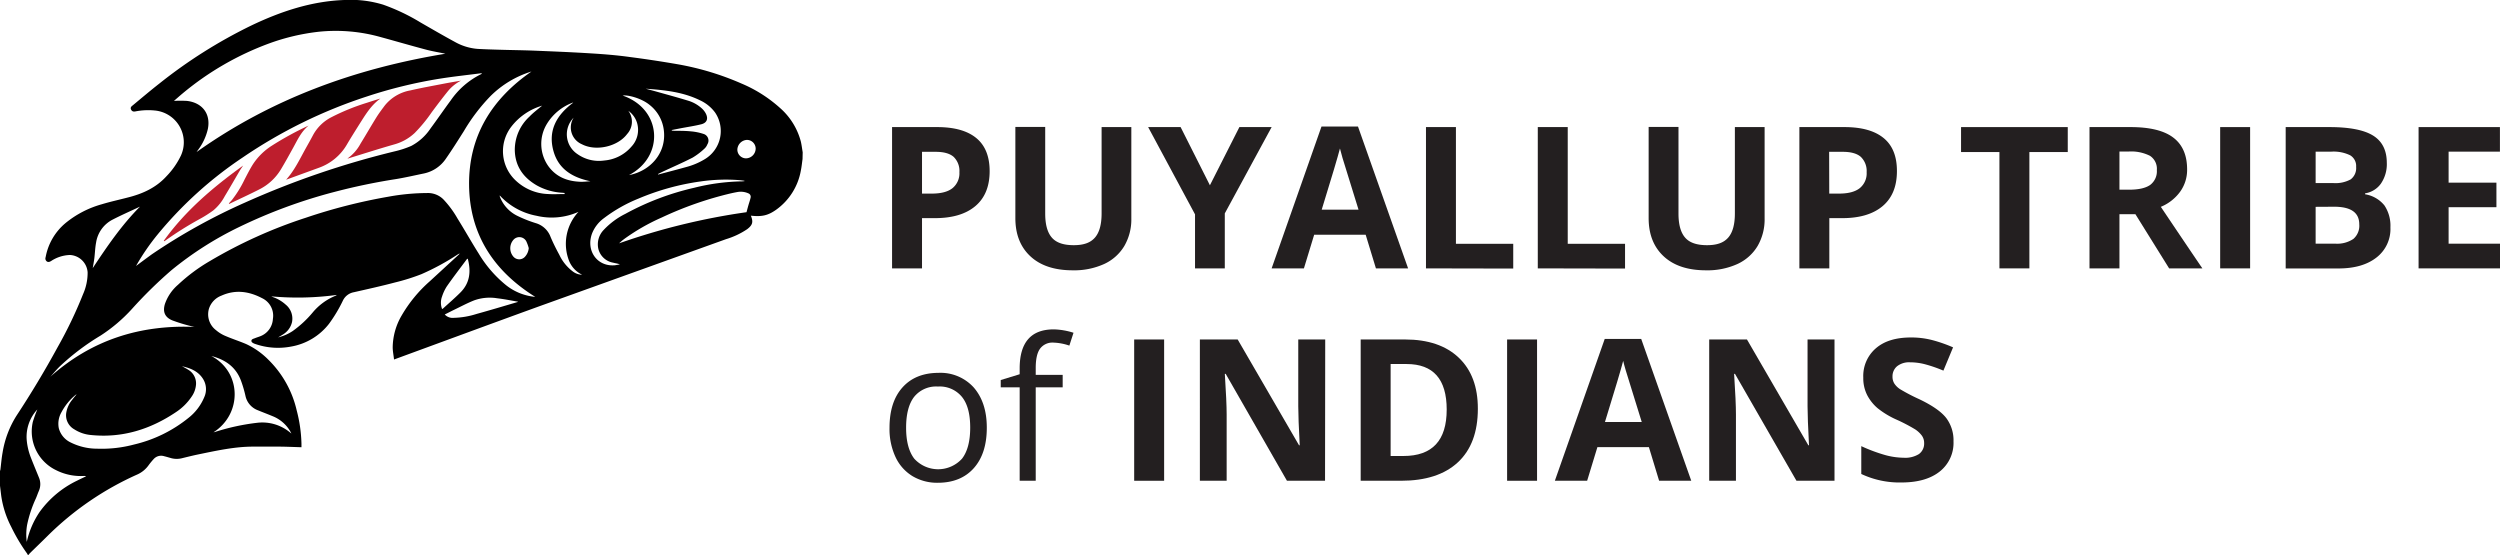<svg id="Layer_1" data-name="Layer 1" xmlns="http://www.w3.org/2000/svg" viewBox="0 0 685.32 152.11"><defs><style>.cls-1{fill:#be1e2d;}.cls-2{fill:#231f20;}</style></defs><path d="M220,43.6c-.15,1.06-.25,2.13-.47,3.18a16.78,16.78,0,0,1-6.8,10.74c-2.21,1.55-3.88,1.94-6.9,1.6.71,1.72.49,2.56-1,3.7A21.44,21.44,0,0,1,199,65.57Q173.38,74.78,147.72,84c-13,4.72-26,9.52-39,14.29l-.7.26c-.13-1.14-.35-2.21-.37-3.28a17.6,17.6,0,0,1,2.46-8.79,37.58,37.58,0,0,1,7.66-9.33l8-7.36c.08-.08.18-.14.19-.31l-.42.23a66.49,66.49,0,0,1-10,5.44,55.9,55.9,0,0,1-7.18,2.26c-3.77,1-7.58,1.84-11.37,2.7a4.13,4.13,0,0,0-3,2.31,39.71,39.71,0,0,1-3.79,6.33A16.78,16.78,0,0,1,79.82,95a19,19,0,0,1-9.89-.72c-.4-.12-1-.44-1-.74-.1-.57.57-.67,1-.85s.94-.33,1.4-.51a5.38,5.38,0,0,0,3.48-4.76,5.31,5.31,0,0,0-3-5.7c-3.56-1.87-7.28-2.39-11.08-.69a5.7,5.7,0,0,0-3.41,3.48,5.44,5.44,0,0,0,1.9,6,9.64,9.64,0,0,0,2.64,1.61c1.83.79,3.74,1.4,5.58,2.18a21.09,21.09,0,0,1,6.19,4.37,28.38,28.38,0,0,1,7.7,13.82,39.52,39.52,0,0,1,1.31,9.11v1c-2-.06-4-.15-6-.17-2.4,0-4.8,0-7.21,0-5.14,0-10.15,1.13-15.15,2.15-1.54.32-3.07.71-4.6,1.08a5.93,5.93,0,0,1-3.07-.16c-.54-.15-1.07-.31-1.61-.44a2.75,2.75,0,0,0-2.9.81,19.93,19.93,0,0,0-1.42,1.74,7.61,7.61,0,0,1-3,2.44,82.83,82.83,0,0,0-24.59,16.81c-1.62,1.62-3.28,3.2-4.91,4.8a5.72,5.72,0,0,0-.37.49H7.63a2.49,2.49,0,0,0-.2-.4,49,49,0,0,1-4.35-7.32,26.57,26.57,0,0,1-2.75-8.56L0,133.16v-3.93c0-.17.08-.33.11-.5.2-1.58.32-3.17.61-4.74a27,27,0,0,1,3.82-10.06q6-9.12,11.22-18.69a117.76,117.76,0,0,0,7-14.58,14.46,14.46,0,0,0,1.26-6,5.11,5.11,0,0,0-4.84-4.76A9.9,9.9,0,0,0,14,71.56c-.38.22-.76.39-1.17.1a1,1,0,0,1-.32-1.16A15.86,15.86,0,0,1,18,61.12,27.16,27.16,0,0,1,27.88,56c2.37-.72,4.79-1.24,7.19-1.87,4-1,7.69-2.66,10.55-5.8a21.19,21.19,0,0,0,4-5.74,8.75,8.75,0,0,0-7.21-12.3,18.34,18.34,0,0,0-5.23.24c-.5.1-.95.08-1.23-.46s0-.86.42-1.17c2.41-2,4.77-4,7.23-5.93A135.22,135.22,0,0,1,69,6.94C77,3.13,85.39.32,94.42,0A30.59,30.59,0,0,1,105,1.27a54.4,54.4,0,0,1,10.28,4.89c3.12,1.79,6.22,3.6,9.38,5.31a15.07,15.07,0,0,0,6.23,1.93c2.11.12,4.23.18,6.35.24,3,.09,6.07.12,9.11.24,5.15.21,10.3.42,15.44.74,3.61.22,7.22.5,10.8,1,4.42.57,8.83,1.24,13.21,2a76.57,76.57,0,0,1,17.49,5.29,37.44,37.44,0,0,1,10.56,6.71,18.49,18.49,0,0,1,5.67,9.13c.24,1,.35,2,.52,3ZM122.09,14.73c-1.76-.37-3.6-.67-5.4-1.15-4.15-1.1-8.28-2.31-12.43-3.44A45.4,45.4,0,0,0,87.41,8.7a58.68,58.68,0,0,0-13.59,3.19A80.36,80.36,0,0,0,50.06,25.61c-.77.64-1.52,1.31-2.38,2.05a32.06,32.06,0,0,1,3.55,0c4.17.47,6.59,3.5,5.75,7.69a15.11,15.11,0,0,1-2.69,5.75l-.4.58C74.53,27,97.52,18.77,122.09,14.73Zm24.64,66.65c-11.37-7.08-18-17.11-18.14-30.63s6.28-23.66,17.11-31.15c.08,0,0,0,0,0a27.33,27.33,0,0,0-11.26,6.76,51,51,0,0,0-7.28,9.58c-1.6,2.53-3.2,5.07-4.91,7.53a9.66,9.66,0,0,1-6.08,4.09c-2.58.53-5.14,1.13-7.73,1.55a168.08,168.08,0,0,0-16.8,3.51,142.15,142.15,0,0,0-26.06,9.6A93.41,93.41,0,0,0,47,74.07,120.75,120.75,0,0,0,36.18,84.68,43.51,43.51,0,0,1,27.56,92a65.26,65.26,0,0,0-11,8.28c-1,.94-1.84,2-2.76,3C25.11,93.18,38.38,89,53.31,89.62c-.38-.09-.77-.16-1.15-.27a45.61,45.61,0,0,1-4.94-1.53c-2.06-.86-2.66-2.39-2-4.52a12.2,12.2,0,0,1,3.57-5.23,47.85,47.85,0,0,1,8.73-6.5,131.06,131.06,0,0,1,26.37-11.9,151.27,151.27,0,0,1,22.58-5.75,60.12,60.12,0,0,1,10.55-1,6,6,0,0,1,4.45,1.66,26.71,26.71,0,0,1,3.91,5.26c2,3.21,3.82,6.46,5.82,9.63a32.9,32.9,0,0,0,7.2,8.44A15,15,0,0,0,146.73,81.38ZM37.29,72.91c1.55-1.15,3-2.23,4.4-3.24A162.91,162.91,0,0,1,67.21,55.51a237.25,237.25,0,0,1,40.9-14A26.17,26.17,0,0,0,112.74,40,14.48,14.48,0,0,0,118,35.24c1.89-2.55,3.68-5.18,5.57-7.73a21.72,21.72,0,0,1,8.34-7.19s.07-.08.21-.27c-3.93.51-7.73.91-11.51,1.51a129.07,129.07,0,0,0-20.11,4.91,134,134,0,0,0-34,16.72,107,107,0,0,0-23.22,21A61.5,61.5,0,0,0,37.29,72.91Zm12.57,27.48a19.59,19.59,0,0,1,1.79,1,4.33,4.33,0,0,1,2.09,3.92,6.6,6.6,0,0,1-1.21,3.42A15.22,15.22,0,0,1,48.2,113c-7,4.7-14.71,7.12-23.24,6.25a10,10,0,0,1-4.58-1.55,4.41,4.41,0,0,1-2.24-4.4,7.41,7.41,0,0,1,1.6-3.64c.37-.49.78-1,1.26-1.54a1.61,1.61,0,0,0-.27.12A15.81,15.81,0,0,0,16.85,113a6.34,6.34,0,0,0-.73,4.39,6,6,0,0,0,3.21,3.88A16.29,16.29,0,0,0,26.71,123a34.4,34.4,0,0,0,10.1-1.16,37.12,37.12,0,0,0,14.79-7.23A14.13,14.13,0,0,0,56,108.86a5.29,5.29,0,0,0-.35-5C54.31,101.73,52.17,100.9,49.86,100.39ZM204.64,58.17c.17-.63.34-1.28.53-1.94s.43-1.31.58-2a1,1,0,0,0-.61-1.23,5.15,5.15,0,0,0-2.82-.39c-.66.11-1.32.25-2,.4a96.81,96.81,0,0,0-18.93,6.62A55.68,55.68,0,0,0,171,65.6l-.63.5-.67.61A181.54,181.54,0,0,1,204.64,58.17ZM10.23,112.25a11,11,0,0,0-2.92,8.21,17.37,17.37,0,0,0,1.16,5c.7,1.81,1.45,3.59,2.18,5.39a4.64,4.64,0,0,1,0,3.74c-.3.67-.52,1.37-.8,2a33.55,33.55,0,0,0-2.41,7.25,15.18,15.18,0,0,0-.1,4.71,23.65,23.65,0,0,1,3.49-8.16,27.09,27.09,0,0,1,10.28-8.62c.83-.42,1.67-.81,2.51-1.21a2,2,0,0,0-.75-.08,15.07,15.07,0,0,1-7.57-1.63A11.77,11.77,0,0,1,9,115.64,34.31,34.31,0,0,1,10.23,112.25Zm48.29,6.26.43-.1a60.17,60.17,0,0,1,11.63-2.52,11.93,11.93,0,0,1,8.71,2.48l.59.47a9.74,9.74,0,0,0-5.14-4.75c-1.34-.56-2.71-1.07-4.06-1.63a5.41,5.41,0,0,1-3.39-3.93A32.48,32.48,0,0,0,66,104.19c-1.44-3.7-4.36-5.65-8.07-6.6C66.28,102,66.44,113.45,58.52,118.51ZM204.07,49.66v-.11c-.48-.06-1-.13-1.44-.17a48,48,0,0,0-10.58.36,67.3,67.3,0,0,0-17,4.69,41,41,0,0,0-9.5,5.38,9.54,9.54,0,0,0-3.27,4.24c-1.7,4.71,1.46,9.09,6.26,8.67a13.08,13.08,0,0,0,1.39-.26c-.65-.23-1.28-.29-1.88-.46A5.08,5.08,0,0,1,164,68.12a5.68,5.68,0,0,1,1.47-5.07,20.93,20.93,0,0,1,5.94-4.42,73.51,73.51,0,0,1,18.9-7.16,57.35,57.35,0,0,1,13.05-1.75C203.6,49.72,203.83,49.68,204.07,49.66ZM177,24.32l2.54.68c3,.85,6,1.65,9,2.57a9.73,9.73,0,0,1,3.85,2.15,5,5,0,0,1,1.11,1.44c.7,1.41.28,2.51-1.23,2.9-1.86.47-3.77.74-5.65,1.1l-2.46.48,0,.16.73.06c1.5,0,3,0,4.5.15a14.72,14.72,0,0,1,3.42.69,1.9,1.9,0,0,1,1.11,2.85,3.17,3.17,0,0,1-.76,1.15,19.1,19.1,0,0,1-3.28,2.5c-2.78,1.43-5.66,2.66-8.5,4l-1,.5.05.15c2.61-.7,5.23-1.37,7.83-2.1a19.15,19.15,0,0,0,5-2.15A9,9,0,0,0,196,30.81a10.66,10.66,0,0,0-4.08-3.3C187.22,25.19,182.12,24.68,177,24.32Zm-17.45,51a1.88,1.88,0,0,0-.18-.12A7.2,7.2,0,0,1,156,71.51a12.83,12.83,0,0,1,2.58-13.44,17.93,17.93,0,0,1-11.5,1.08A18.19,18.19,0,0,1,137,53.58a.61.61,0,0,0,0,.25,9.64,9.64,0,0,0,4.84,5.35,35.62,35.62,0,0,0,5.06,2,6.14,6.14,0,0,1,4,3.7c.72,1.72,1.56,3.38,2.44,5A12.11,12.11,0,0,0,157,74.4,4.32,4.32,0,0,0,159.53,75.31Zm-2.3-43.06a6.51,6.51,0,0,0,1.07,10A10.18,10.18,0,0,0,165.64,44a11,11,0,0,0,7.46-3.81,6.71,6.71,0,0,0,1.6-6.27,6.25,6.25,0,0,0-2.46-3.54,5,5,0,0,1-.32,6.35c-2.59,3.47-8.55,4.82-12.39,2.82a5,5,0,0,1-2.3-7.25Zm-8.58-3.31c.07,0,0,0,0,0a16.54,16.54,0,0,0-8.56,5.85,11,11,0,0,0,1.17,14.6,13.56,13.56,0,0,0,9,3.79c1.49.1,3,0,4.49,0V52.9l-.59-.06a16.18,16.18,0,0,1-7-2c-3.76-2.16-6-5.33-6.06-9.75a12.34,12.34,0,0,1,4-9.1C146.19,30.86,147.48,29.92,148.65,28.94ZM74.37,81.24l.61.26a10.11,10.11,0,0,1,3.33,2,4.94,4.94,0,0,1,1.74,4.8,5.41,5.41,0,0,1-2.45,3.37c-.44.29-.91.55-1.37.82a12.49,12.49,0,0,0,4-1.74,29.14,29.14,0,0,0,5.49-5.09,16,16,0,0,1,6.42-4.65s.06-.06.15-.16A79.55,79.55,0,0,1,74.37,81.24Zm87.5-31.55c-4.81-1-8.7-3.23-10.12-8.18-1.64-5.72.86-10,5.38-13.36a.72.72,0,0,0-.17,0A14,14,0,0,0,150,33.83a10.54,10.54,0,0,0,.32,11.72c2.18,3,5.24,4.15,8.8,4.28C160,49.86,161,49.74,161.87,49.69ZM172.42,48c5.83-1.09,10.38-6.08,9.54-12.41a10.37,10.37,0,0,0-3.86-6.81c-2.29-1.9-6.11-2.83-7.41-2.58C181.52,29.92,182.21,42.9,172.42,48ZM142,82.76s-.08-.08-.13-.08c-1.85-.32-3.69-.69-5.56-.91a12.64,12.64,0,0,0-6.31.56c-1.88.74-3.68,1.71-5.51,2.59-.85.41-1.69.85-2.57,1.29a2.91,2.91,0,0,0,2.45.92,22.35,22.35,0,0,0,6.28-1.07C134.47,85,138.24,83.87,142,82.76ZM38.38,56.64c-2.53,1.19-5.1,2.32-7.58,3.6a8.51,8.51,0,0,0-4.46,6.27c-.27,1.39-.3,2.82-.47,4.23-.11.88-.28,1.75-.45,2.76C29.39,67.49,33.37,61.67,38.38,56.64ZM128.25,71l-.17-.09c-1.87,2.52-3.79,5-5.6,7.6a11.87,11.87,0,0,0-1.29,2.74,4.88,4.88,0,0,0,0,3.47,1.47,1.47,0,0,0,.27-.16c1.58-1.44,3.2-2.83,4.71-4.34C128.79,77.64,129.16,74.47,128.25,71Zm16.69-3a11.13,11.13,0,0,0-.65-1.81,2.15,2.15,0,0,0-3.56-.43,3.52,3.52,0,0,0,0,4.59,2.12,2.12,0,0,0,3.21,0A4,4,0,0,0,144.94,68.05Zm62.21-27.26a2.4,2.4,0,0,0-2.39-2.39A2.77,2.77,0,0,0,202.13,41a2.4,2.4,0,0,0,2.37,2.41A2.72,2.72,0,0,0,207.15,40.79Z"/><path class="cls-1" d="M95.24,43.46a11.75,11.75,0,0,0,3.58-4.06c1.47-2.39,2.87-4.82,4.35-7.21.7-1.12,1.5-2.18,2.29-3.24a11.56,11.56,0,0,1,7-4.16c3.07-.71,6.17-1.26,9.25-1.86,1.55-.3,3.1-.56,4.66-.82a11.21,11.21,0,0,0-3.54,2.83c-1.53,1.89-3,3.84-4.46,5.8a41.28,41.28,0,0,1-4.72,5.74A13.38,13.38,0,0,1,108,39.61c-4.2,1.2-8.36,2.54-12.54,3.82C95.44,43.45,95.4,43.44,95.24,43.46Z"/><path class="cls-1" d="M78.43,49.27c2.31-2.56,3.73-5.63,5.36-8.56.67-1.21,1.36-2.41,2-3.63a11.81,11.81,0,0,1,5-4.92,60.1,60.1,0,0,1,9.83-4c1.22-.4,2.44-.79,3.67-1.15-2.65,1.87-4.21,4.61-5.9,7.25C97.3,36,96.17,37.78,95.1,39.61A14.47,14.47,0,0,1,87.39,46C84.41,47.09,81.42,48.17,78.43,49.27Z"/><path class="cls-1" d="M84.61,34.42c-2,1.61-3,3.82-4.2,6s-2.2,4-3.4,6a14.53,14.53,0,0,1-5.89,5.48c-2.73,1.39-5.52,2.67-8.29,4l-.1-.14c.27-.3.55-.59.81-.89a30.18,30.18,0,0,0,3.51-5.68c.76-1.45,1.49-2.91,2.37-4.28a17.26,17.26,0,0,1,5-4.91A86.08,86.08,0,0,1,84.61,34.42Z"/><path class="cls-1" d="M44.9,66c5.92-8.25,13.56-14.71,21.75-20.61-.31.47-.64.92-.93,1.4-1.37,2.34-2.71,4.69-4.11,7a12.91,12.91,0,0,1-3.14,3.89,33.81,33.81,0,0,1-3.8,2.4A94.61,94.61,0,0,0,45.25,66l-.24.14Z"/><path class="cls-2" d="M271.29,46.92q0,6.26-3.91,9.57T256.27,59.8h-3.52V73.57h-8.21V34.84h12.37q7.05,0,10.71,3T271.29,46.92Zm-18.54,6.15h2.7q3.8,0,5.67-1.5A5.25,5.25,0,0,0,263,47.21,5.37,5.37,0,0,0,261.42,43c-1.05-.92-2.69-1.38-4.94-1.38h-3.73Z"/><path class="cls-2" d="M310.13,34.84V59.9a14.49,14.49,0,0,1-1.92,7.53,12.53,12.53,0,0,1-5.55,4.95,19.83,19.83,0,0,1-8.59,1.72q-7.47,0-11.6-3.83T278.34,59.8v-25h8.18V58.55q0,4.48,1.81,6.57c1.2,1.4,3.18,2.09,6,2.09s4.63-.7,5.84-2.1,1.81-3.61,1.81-6.61V34.84Z"/><path class="cls-2" d="M331.67,50.79l8.08-15.95h8.84L335.75,58.5V73.57h-8.16V58.76L314.74,34.84h8.9Z"/><path class="cls-2" d="M377.18,73.57l-2.81-9.22H360.25l-2.81,9.22h-8.85l13.67-38.89h10L386,73.57Zm-4.77-16.1q-3.9-12.54-4.39-14.18c-.32-1.09-.56-2-.7-2.59q-.87,3.39-5,16.77Z"/><path class="cls-2" d="M390.9,73.57V34.84h8.21v32h15.71v6.78Z"/><path class="cls-2" d="M421.55,73.57V34.84h8.21v32h15.71v6.78Z"/><path class="cls-2" d="M483.73,34.84V59.9a14.49,14.49,0,0,1-1.92,7.53,12.53,12.53,0,0,1-5.55,4.95,19.83,19.83,0,0,1-8.59,1.72q-7.47,0-11.6-3.83T451.94,59.8v-25h8.18V58.55q0,4.48,1.81,6.57c1.19,1.4,3.18,2.09,6,2.09s4.63-.7,5.84-2.1,1.81-3.61,1.81-6.61V34.84Z"/><path class="cls-2" d="M520,46.92q0,6.26-3.91,9.57T505,59.8h-3.53V73.57h-8.21V34.84h12.37q7.05,0,10.72,3T520,46.92Zm-18.55,6.15h2.7q3.79,0,5.67-1.5a5.22,5.22,0,0,0,1.88-4.36A5.37,5.37,0,0,0,510.1,43q-1.58-1.38-4.94-1.38h-3.74Z"/><path class="cls-2" d="M556.31,73.57H548.1V41.68H537.58V34.84h29.25v6.84H556.31Z"/><path class="cls-2" d="M581,58.71V73.57h-8.21V34.84h11.29q7.89,0,11.68,2.88t3.79,8.73a10.22,10.22,0,0,1-1.89,6.07,12.38,12.38,0,0,1-5.32,4.18q8.74,13,11.39,16.87h-9.11l-9.25-14.86ZM581,52h2.65c2.6,0,4.51-.43,5.75-1.29a4.66,4.66,0,0,0,1.85-4.08,4.23,4.23,0,0,0-1.89-3.92,11.46,11.46,0,0,0-5.87-1.17H581Z"/><path class="cls-2" d="M608.61,73.57V34.84h8.21V73.57Z"/><path class="cls-2" d="M626.57,34.84h12q8.24,0,12,2.35c2.48,1.56,3.72,4.05,3.72,7.45a9.43,9.43,0,0,1-1.62,5.7A6.56,6.56,0,0,1,648.34,53v.26a8.51,8.51,0,0,1,5.31,3.07,10,10,0,0,1,1.63,6,9.85,9.85,0,0,1-3.82,8.26q-3.84,3-10.4,3H626.57Zm8.21,15.34h4.77a8.71,8.71,0,0,0,4.83-1,3.86,3.86,0,0,0,1.5-3.42,3.41,3.41,0,0,0-1.63-3.19,10.4,10.4,0,0,0-5.15-1h-4.32Zm0,6.52V66.79h5.35a7.92,7.92,0,0,0,5-1.3,4.77,4.77,0,0,0,1.61-4c0-3.22-2.29-4.82-6.88-4.82Z"/><path class="cls-2" d="M685.32,73.57H663V34.84h22.3v6.73H671.23v8.5h13.11V56.8H671.23v10h14.09Z"/><path class="cls-2" d="M270.51,117.25q0,7.09-3.57,11.09t-9.88,4a13.16,13.16,0,0,1-6.92-1.82,12.06,12.06,0,0,1-4.66-5.25,18.2,18.2,0,0,1-1.64-8q0-7.09,3.55-11.06t9.85-4a12.28,12.28,0,0,1,9.68,4Q270.52,110.35,270.51,117.25Zm-22.12,0q0,5.56,2.23,8.48a8.84,8.84,0,0,0,13.1,0q2.23-2.89,2.24-8.49t-2.24-8.41a7.87,7.87,0,0,0-6.61-2.87,7.75,7.75,0,0,0-6.52,2.83Q248.39,111.64,248.39,117.25Z"/><path class="cls-2" d="M291.31,106.18h-7.39v25.61h-4.4V106.18h-5.19v-2l5.19-1.59V101q0-10.71,9.35-10.71a19.23,19.23,0,0,1,5.41.93l-1.14,3.52a14.85,14.85,0,0,0-4.35-.82,4.21,4.21,0,0,0-3.68,1.66c-.8,1.1-1.19,2.87-1.19,5.31v1.88h7.39Z"/><path class="cls-2" d="M310.91,131.79V93.06h8.21v38.73Z"/><path class="cls-2" d="M363.23,131.79H352.79L336,102.49h-.24q.5,7.77.5,11.08v18.22h-7.34V93.06h10.36l16.82,29h.19q-.4-7.54-.4-10.67V93.06h7.39Z"/><path class="cls-2" d="M405.12,112.06q0,9.56-5.45,14.65T384,131.79H373V93.06h12.16q9.48,0,14.73,5T405.12,112.06Zm-8.54.21q0-12.48-11-12.48h-4.37V125h3.52Q396.59,125,396.58,112.27Z"/><path class="cls-2" d="M413.14,131.79V93.06h8.21v38.73Z"/><path class="cls-2" d="M454.81,131.79l-2.8-9.21H437.89l-2.81,9.21h-8.85L439.9,92.91h10l13.72,38.88Zm-4.76-16.1q-3.9-12.54-4.39-14.17c-.33-1.1-.56-2-.7-2.6q-.87,3.39-5,16.77Z"/><path class="cls-2" d="M502.89,131.79H492.46l-16.85-29.3h-.24c.34,5.18.5,8.87.5,11.08v18.22h-7.33V93.06h10.35l16.82,29h.19q-.4-7.54-.4-10.67V93.06h7.39Z"/><path class="cls-2" d="M535.51,121a10,10,0,0,1-3.78,8.26q-3.78,3-10.5,3a24.58,24.58,0,0,1-11-2.33v-7.63a44.65,44.65,0,0,0,6.64,2.47,19.88,19.88,0,0,0,5,.71,7.09,7.09,0,0,0,4.15-1,3.53,3.53,0,0,0,1.44-3.07,3.42,3.42,0,0,0-.63-2A7.32,7.32,0,0,0,525,117.7a48,48,0,0,0-5-2.62,23.61,23.61,0,0,1-5.33-3.21,12,12,0,0,1-2.83-3.57,10.17,10.17,0,0,1-1.06-4.77,10,10,0,0,1,3.48-8.08c2.33-2,5.53-2.94,9.63-2.94a23,23,0,0,1,5.76.71,39.64,39.64,0,0,1,5.74,2l-2.65,6.38a37.3,37.3,0,0,0-5.13-1.77,16.28,16.28,0,0,0-4-.51,5.3,5.3,0,0,0-3.58,1.09,3.57,3.57,0,0,0-1.24,2.83,3.48,3.48,0,0,0,.5,1.9,5.42,5.42,0,0,0,1.6,1.56,51.35,51.35,0,0,0,5.21,2.72q5.43,2.59,7.44,5.2A10.18,10.18,0,0,1,535.51,121Z"/></svg>